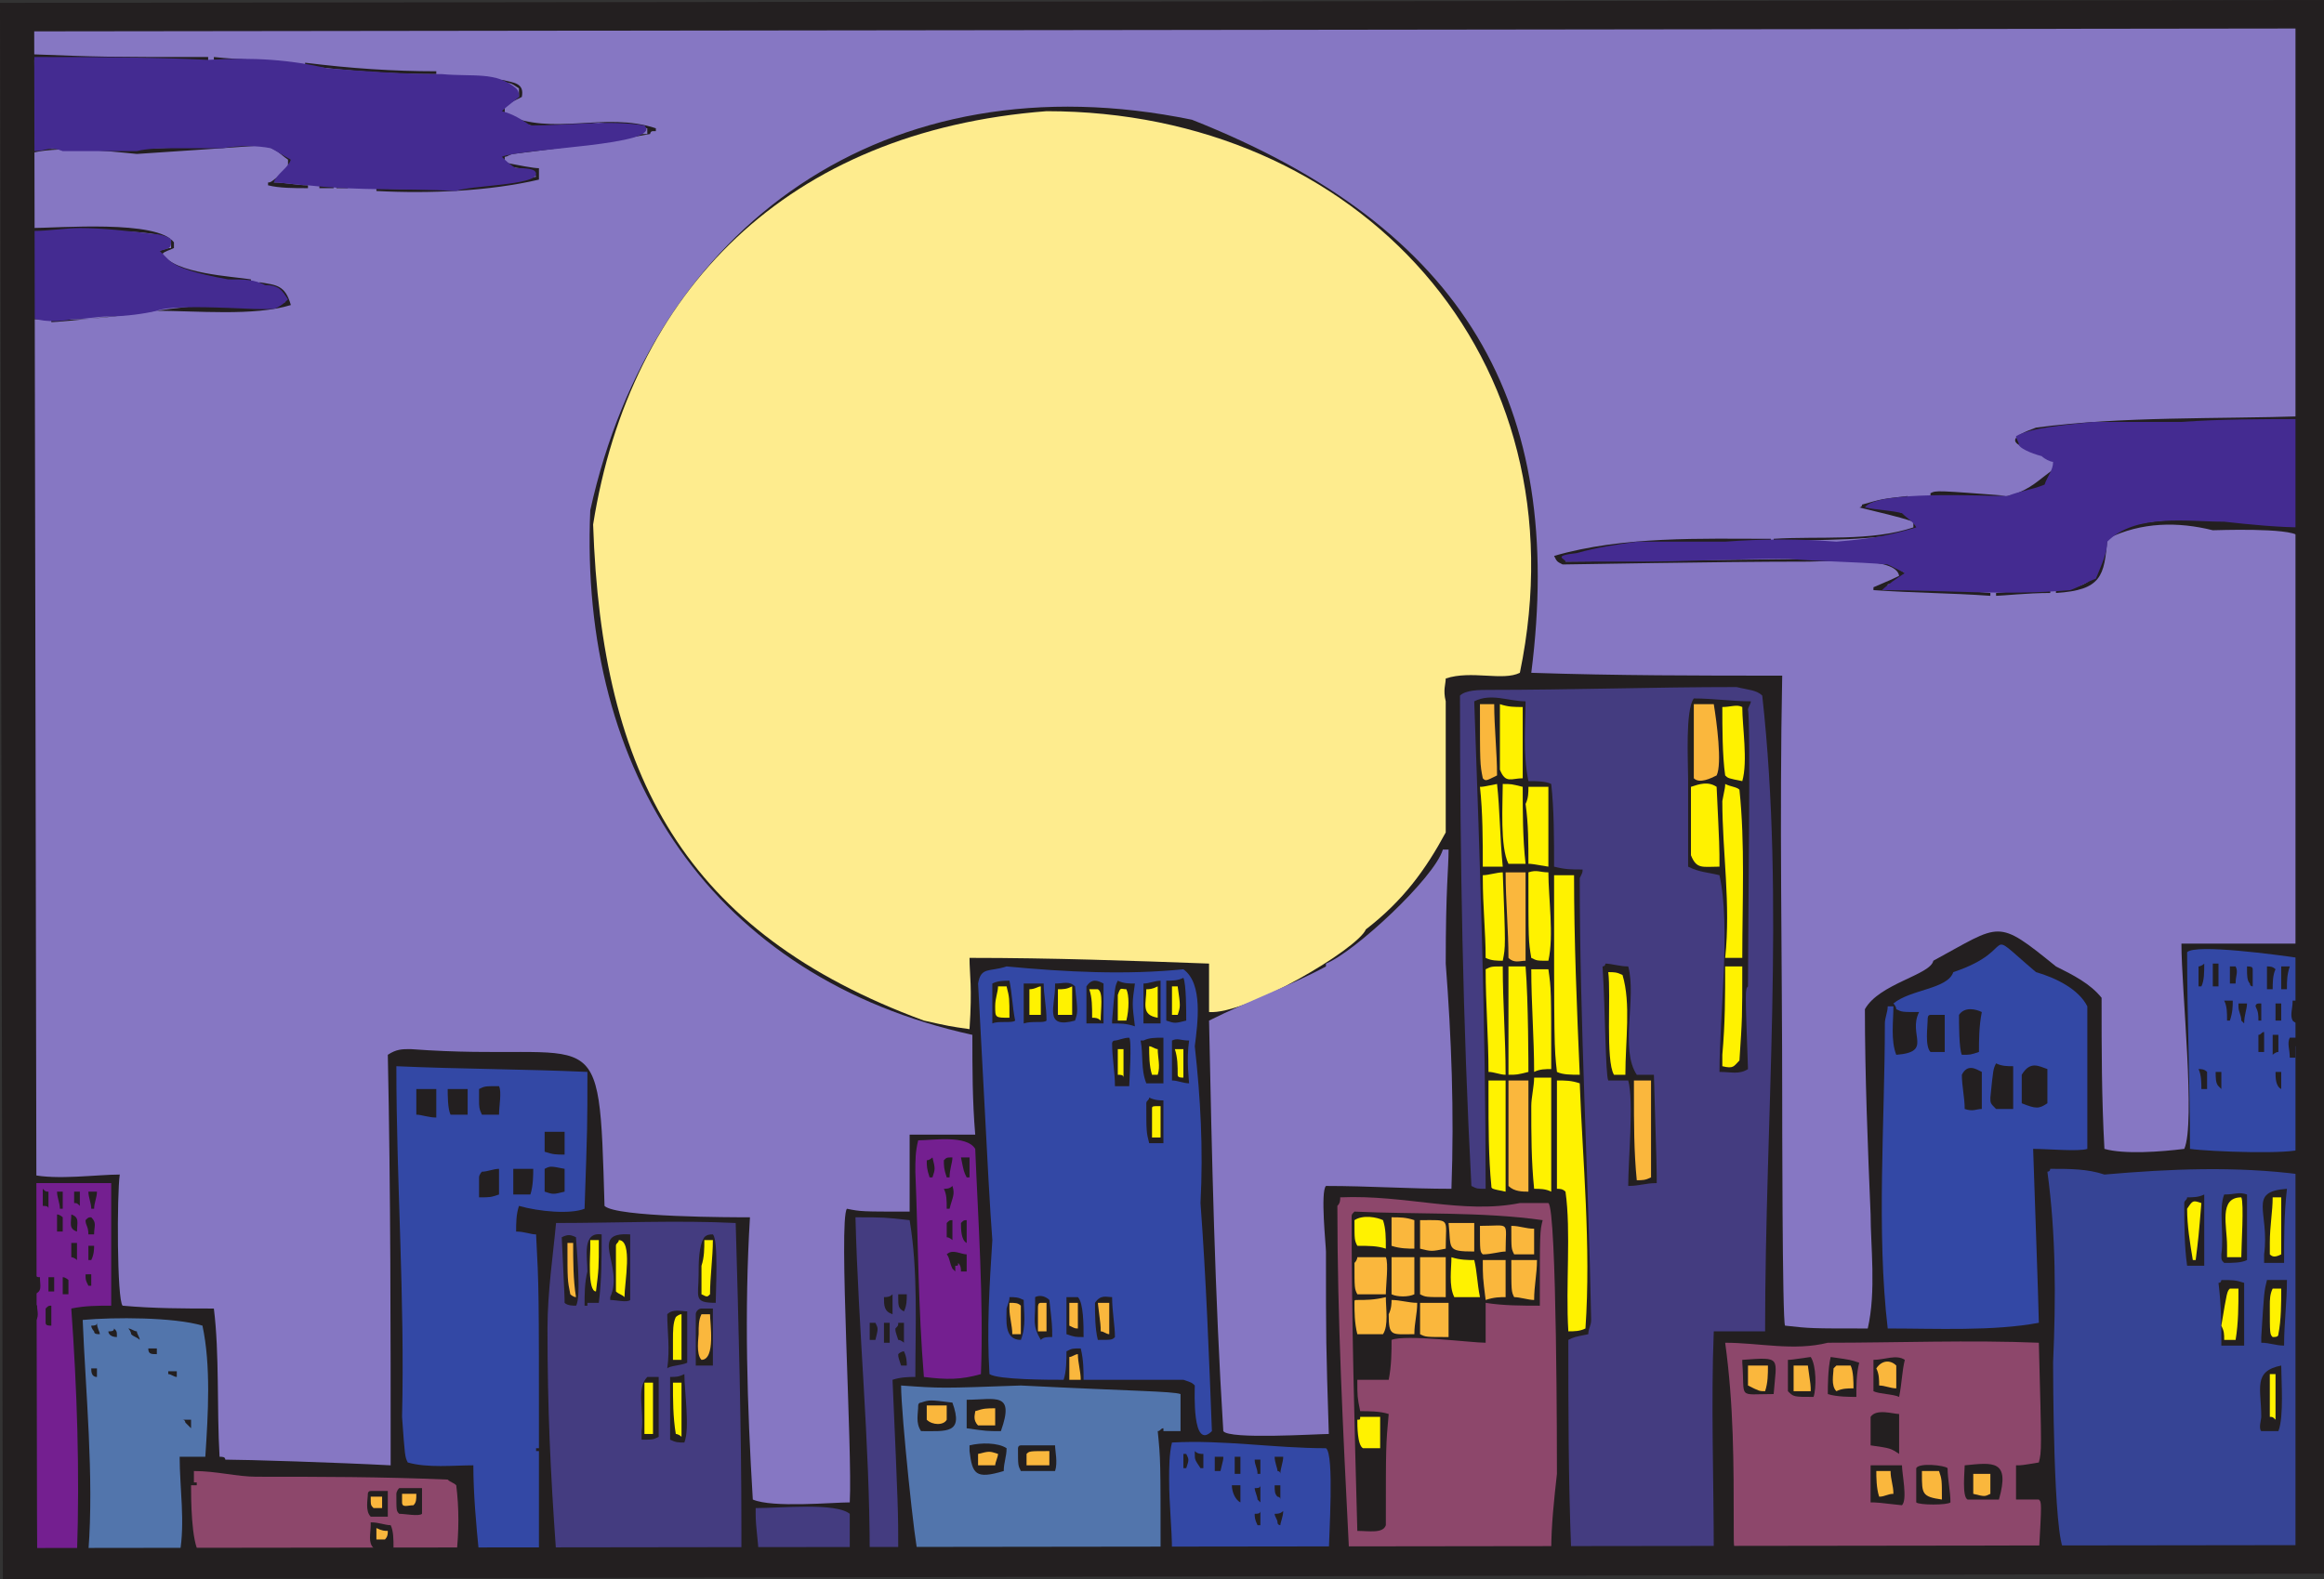 <svg xmlns="http://www.w3.org/2000/svg" width="611.25" height="415.5"><rect width="100%" height="100%" fill="#333333" stroke="none"/><path fill="#231f20" fill-rule="evenodd" d="M3 10.5c.75-3 .75-5.25.75-8.25 3 .75 5.25.75 7.5 0C208.5 3.75 405 2.25 601.5.75c.75 0 .75 1.5 3 0 .75.75.75 0 .75 3 2.25 135.75 5.25 270.75 5.25 406.5l-.75.75c-66.75.75-68.25 1.5-72 1.5-1.5-.75-492 0-504 .75 0 0-.75 0-1.5.75v-.75c-22.5 0-22.5 0-25.5-.75h-1.5c0-134.25-1.5-268.5-2.25-402"/><path fill="#8677c3" fill-rule="evenodd" d="M6.75 29.25v-13.5c15 0 19.5.75 48 .75V15C27 15 27 15 7.5 14.25v-9c155.25 0 158.25 1.5 597 0C604.5 18 606 106.5 606 109.5c-22.5.75-48 0-70.5 3-12.75 4.5 0 5.25 5.25 9v1.5c-5.25 3.75-6 5.25-12 7.5-19.5-1.5-19.5-1.5-21-.75v.75c6.75-.75 35.25 3.75 33.75-9.75-2.25-.75-9.75-2.25-10.5-5.25 3.75-1.5 3.75-1.5 10.5-3 41.25-.75 44.25-.75 64.5-1.5.75 24.75 1.5 24 1.5 27.75-9.75-.75-47.25-6-54.75 3.75 0 9-2.25 12-12 12.75v.75c12-.75 12.75-4.5 13.5-14.25 9-4.5 18.75-4.5 27.75-2.25.75 0 20.25-.75 22.5 1.5.75 6.75.75 6.75 1.5 107.25h-32.25c0 12 3.75 47.25.75 54-6 .75-15.75 1.5-21 0-.75-13.5-.75-26.25-.75-39.75-3-3.75-7.5-6-12-8.25C525 241.5 526.5 243 508.5 252.75c-.75 3.75-14.25 6-18 12.75 0 17.25.75 36 1.5 54 0 8.25 1.5 20.25-.75 30-15 0-15 0-21.75-.75-.75-.75-.75-58.5-.75-59.25 0-37.5-.75-74.25 0-111.75-21.75 0-43.5 0-66-.75 9-70.5-17.25-117-89.25-145.5C233.25 15 171.75 59.25 155.25 134.25c-3 69 32.25 123 100.5 138 0 9 0 17.25.75 26.25h-17.25v20.25c-12.75 0-12.75 0-16.5-.75-2.25 3 1.5 63.75.75 77.25-4.5 0-20.25 1.5-25.5-.75-1.5-24.75-2.25-49.5-.75-74.25-4.5 0-35.25 0-38.25-3-1.5-51.75-.75-37.5-51-41.25-2.25 0-3.75 0-6 1.5.75 36 .75 72 .75 108-14.25-.75-38.25-1.5-43.5-1.5 0-.75-.75-.75-1.5-.75-.75-12.75 0-27-1.5-39-7.5 0-15.75 0-24-.75-1.5-1.5-1.5-29.25-.75-34.5-6 0-16.5 1.5-23.25 0 0-75-.75-150-1.5-225h6v-.75c-1.5 0-4.5.75-6-.75.75-6.75.75-14.25.75-21 9 0 30.75-2.25 37.5 1.5v2.25c-1.5 0-2.25.75-3.75.75 3 7.5 18 7.5 24.75 8.25v-.75c-4.5-.75-20.25-1.5-23.25-6.75.75-.75 1.5-.75 3-1.5v-1.5c-4.5-6-30-3.75-38.25-3.75V40.5c6.75-2.25 21-.75 28.5 0 11.25-.75 22.5-1.5 33-2.25 3.75.75 4.5 2.25 6.75 3.75v2.25C71.25 48 71.25 48 70.5 48v.75c3 .75 6.75.75 10.5.75v-.75c-3 0-6-.75-9-.75 7.5-4.5 5.25-8.25-2.25-10.5C48.75 39 28.5 39.75 7.5 39c0-3-.75-6.75-.75-9.75"/><path fill="#741f90" fill-rule="evenodd" d="M8.25 311.25h21v32.25c-3.75 0-6.75 0-10.5.75 1.5 21 2.25 42.75 1.5 64.5-3.75-.75-6.75-.75-10.5-.75C9 376.5 9 376.5 9 348c1.5-1.5.75-3 .75-4.5l-.75-.75v-2.25c2.25-.75 1.5-2.25 1.5-4.5-.75 0-.75 0-1.5-.75 0-6 0-12-.75-18H9c.75-3 0-3-.75-6"/><path fill="#231f20" fill-rule="evenodd" d="M11.25 313.5v-.75c.75.75.75.75 1.5.75v4.5c0-.75-.75-.75-1.5-.75v-3.75m.75 30.75c.75-.75.75-.75 1.5-.75v5.25c-.75 0-1.5 0-1.5-.75v-3.75m.75-8.25h1.5v3.75h-1.5V336m.75-252c13.5.75 28.5-3 41.25-3.75 6 0 15 .75 20.25-.75V78c-2.25-1.5-4.5-2.25-6.75-3v-.75c4.5.75 6.75.75 8.25 6-9.75 3-24.75 1.5-36 1.5-3 .75-24.75 3-27 3V84M15 313.5h1.5v4.5h-.75c0-1.5-.75-3-.75-4.5m0 6c.75 0 1.5.75 1.5.75V324H15v-4.5m1.5 16.5c.75 0 1.5.75 1.5.75v3.75h-1.5V336m2.25-16.5c2.25.75 1.5 2.25 1.5 4.5-2.25-.75-1.5-2.25-1.5-4.5m0 7.5h1.5v4.5c-.75-.75-1.5-.75-1.5-.75V327m.75-13.5H21v3.75c-.75-.75-.75-.75-1.5-.75v-3"/><path fill="#5275ac" fill-rule="evenodd" d="M21.75 347.25c8.25-.75 24-.75 31.5 1.5 2.25 10.5 1.5 23.25.75 34.5h-6.75c0 8.25 1.5 17.25 0 25.5-12 0-15-.75-24-.75 1.5-19.5-.75-42-1.5-60.75"/><path fill="#231f20" fill-rule="evenodd" d="M22.5 321c.75-.75.75-.75 1.5-.75 1.5 1.5.75 2.25.75 4.5h-1.5c0-2.25-.75-2.25-.75-3.75m0 14.25H24v3h-.75c-.75-1.5-.75-1.5-.75-3m.75-7.5h1.5c0 .75 0 2.25-.75 3.75h-.75v-3.75m0-14.25h2.25c0 1.5-.75 3-.75 4.5H24c0-1.5-.75-3-.75-4.5M24 360h1.5v2.25c-1.5 0-1.5-1.5-1.5-2.25m0-11.25c.75 0 1.5 0 1.5-.75 0 1.5.75 2.25.75 3-.75 0-1.5 0-1.5-.75 0 0-.75-.75-.75-1.5m4.5 1.5c.75 0 1.5 0 1.5-.75.75.75.75.75.75 2.25-1.5 0-2.25-.75-2.25-1.5m5.25-.75c.75 0 1.5.75 2.25.75 0 .75.75 1.5.75 2.25-.75-.75-1.5-.75-2.25-1.5 0 0 0-.75-.75-1.5m5.25 5.25h2.25v1.5c-1.5 0-2.25 0-2.25-1.5m5.25 6h2.25v1.5c-.75 0-1.5-.75-2.25-.75v-.75M48 373.5h2.25v2.25l-1.5-1.5s0-.75-.75-.75"/><path fill="#8d476b" fill-rule="evenodd" d="M50.25 390.75h1.5V390H51v-3c6 0 11.25 1.5 16.5 1.5 16.5 0 33 0 50.25.75.75.75 1.5.75 2.25 1.5.75 6 .75 12 0 18.75-22.5-1.5-45-.75-67.5-.75-2.25-3-2.25-15-2.25-18"/><path fill="#231f20" fill-rule="evenodd" d="M56.25 15c6.75.75 14.25.75 21 1.5v.75c-6.75-.75-14.25-.75-21-1.5V15m24 1.5c12 1.5 23.25 2.25 34.5 2.25v.75c-11.25 0-22.5-.75-34.5-2.25v-.75M84 48.75h3.75v.75H84v-.75m4.5 0h3v.75h-3v-.75M96.75 393s0-.75.75-.75h4.5V399h-4.5c-1.5-1.5-.75-4.5-.75-6"/><path fill="#fab73d" fill-rule="evenodd" d="M97.5 393.75h3v3h-2.25c-.75-.75-.75-.75-.75-3"/><path fill="#231f20" fill-rule="evenodd" d="M97.5 401.25v-.75c2.25 0 3.75.75 5.25.75.75 1.5.75 3.75.75 6-3.75.75-3.75.75-5.25 0-1.5-1.5-.75-3.75-.75-6M99 49.5c13.5.75 29.25 0 42-3-.75-3-6-1.5-9.75-3.75v-1.5c7.5-3 19.5-3.75 27.75-4.5 6.75-1.5 6.75-1.5 11.25-1.5v-1.5c-4.5-.75-9-.75-12.75-1.5-9 1.5-19.5 3-27-3.75l.75-.75c1.5-.75 3-1.5 5.25-2.25v-2.25c-2.25-1.5-2.25-1.5-4.5-1.5V21c3 .75 6 .75 5.25 4.5l-4.5 2.25V30c12.75 6 26.25-.75 39.75 3.75v.75h-.75c-.75 0-.75.75-.75.75-12 2.25-24 3.75-36 5.25-.75 0-1.5.75-2.25.75v1.5c3.75.75 7.5 1.5 9 1.5v3c-12.75 3-28.5 3.75-42.75 3v-.75"/><path fill="#fab73d" fill-rule="evenodd" d="M99 402.75V402c1.5.75 2.25.75 3 .75 0 .75 0 1.5-.75 2.25H99v-2.25"/><path fill="#3348a5" fill-rule="evenodd" d="M104.25 280.5c16.5.75 33.75.75 50.25 1.5 0 14.25 0 14.25-.75 36-3.75 1.5-12 .75-17.25-.75-.75 2.25-.75 4.5-.75 6.75 2.25 0 3.75.75 5.25.75.75 14.25.75 14.25.75 56.25H141v.75h.75v27H126c-.75-7.5-1.5-15.75-1.5-23.25-5.25 0-12 .75-17.25-.75-.75-1.5-.75-1.5-1.5-12 .75-31.5-1.5-61.5-1.5-92.25"/><path fill="#231f20" fill-rule="evenodd" d="M104.25 393s0-.75.75-1.5h6v6.75c-.75.75-4.5 0-6 0-.75-.75-.75-.75-.75-5.25"/><path fill="#fab73d" fill-rule="evenodd" d="M105.75 395.25V393h3.75c0 1.5 0 2.25-.75 3-1.5 0-3 .75-3-.75"/><path fill="#231f20" fill-rule="evenodd" d="M109.5 286.5h5.25v7.5c-2.25 0-3.75-.75-5.25-.75v-6.75m8.25 0H123v6.75h-4.5c-.75-1.5-.75-5.25-.75-6.75m6-266.25h4.5V21h-4.5v-.75M126 289.5v-3c1.5-.75 1.5-.75 5.25-.75.75 1.5 0 5.25 0 7.5h-4.5c-.75-1.5-.75-2.25-.75-3.75m0 20.25c0-.75.75-1.5.75-1.5 1.5 0 3-.75 4.5-.75v6.75C129 315 129 315 126 315v-5.25m9-2.25h5.25c0 1.5 0 4.5-.75 6.75H135v-6.75m8.25-9.75h5.25v6c-2.25 0-3 0-5.25-.75v-5.25m0 11.25v-1.5c1.5-.75 1.5-.75 5.25 0v6c-3 .75-3 .75-5.25 0V309"/><path fill="#443c80" fill-rule="evenodd" d="M144 349.5c0-9.75 1.5-19.5 2.25-27.75 15.75 0 32.25-.75 47.25 0C194.25 348 195 375 195 402v7.5c-17.25 3-33 1.5-48.75-1.5-1.5-21-2.25-37.5-2.25-58.5"/><path fill="#231f20" fill-rule="evenodd" d="M147.75 325.5c1.5-.75 2.25-.75 3.75 0 0 1.5 1.5 15.75 0 18-.75 0-2.25 0-3-.75 0-1.5 0-1.5-.75-17.25"/><path fill="#fab73d" fill-rule="evenodd" d="M149.25 327.75V327h1.5c0 4.5 0 9.75.75 14.25-.75 0-1.5-.75-1.5-.75-.75-3.75-.75-3.75-.75-12.75"/><path fill="#231f20" fill-rule="evenodd" d="M154.5 334.5c0-3.75-1.5-10.5 3.75-9.75 0 6 0 12-.75 18h-3v.75h-.75c0-3 0-6 .75-9"/><path fill="#feec8e" fill-rule="evenodd" d="M156 138c9.75-61.5 51-103.5 119.25-108.75C357 29.25 417 93.75 399.75 177c-4.5 2.25-12.75-.75-19.5 1.5 0 1.5-.75 3 0 6V219c-5.25 9.75-11.25 18-21 25.5-2.25 5.25-31.5 22.5-41.25 21.75V253.5c-20.25-.75-41.25-1.5-63-1.5 0 4.5.75 7.5 0 18.75-5.25-.75-5.25-.75-12-2.25-63-23.25-84.75-64.5-87-130.5"/><path fill="#fff200" fill-rule="evenodd" d="M155.25 328.5v-2.25h2.25c0 7.5 0 7.5-.75 13.5-2.25 0-1.5-9.75-1.5-11.25"/><path fill="#231f20" fill-rule="evenodd" d="M160.5 341.25c3.75-8.25-6-17.25 5.25-16.5V342c-.75.75-3.75 0-5.25 0v-.75"/><path fill="#fff200" fill-rule="evenodd" d="M162 327.75c0-.75.75-.75.75-1.5 3.75 0 1.5 11.25 1.5 15-.75-.75-1.5-.75-2.25-1.5v-12"/><path fill="#231f20" fill-rule="evenodd" d="M168.75 376.5c.75-5.25-1.5-11.25 1.5-14.25h3V378c-1.5.75-1.5.75-4.5.75v-2.25"/><path fill="#fff200" fill-rule="evenodd" d="M169.5 375v-11.25h2.25v13.5h-2.25V375"/><path fill="#231f20" fill-rule="evenodd" d="M175.5 345.75c1.5-1.5 3.75-.75 5.25-.75v13.5c-1.5.75-4.5.75-5.25 1.5.75-5.25 0-9.75 0-14.25m.75 17.25v-.75c1.5 0 2.25 0 3.75-.75 0 4.5 1.5 14.25 0 18-1.5 0-2.25 0-3.75-.75V363"/><path fill="#fff200" fill-rule="evenodd" d="M177 352.5c0-2.25 0-4.5.75-6 0 0 .75-.75 1.5-.75v12H177v-5.25m0 11.25h2.25V378c-.75-.75-1.5-.75-1.5-.75-.75-4.5-.75-9-.75-13.5"/><path fill="#231f20" fill-rule="evenodd" d="M183 345.75c0-.75.75-1.5 1.5-1.5h3v15H183v-13.5m.75-10.5c0-3 0-7.5 1.5-9.75.75-.75 1.5-.75 2.25-.75 1.5 1.5.75 15 .75 18-6 0-4.5-1.5-4.5-7.5"/><path fill="#fab73d" fill-rule="evenodd" d="M183.75 351c0-2.25 0-3.75.75-5.25h2.25c0 2.25 1.5 12-2.25 12-1.5-1.5-.75-6-.75-6.75"/><path fill="#fff200" fill-rule="evenodd" d="M184.5 333c.75-2.25.75-4.5.75-6.75h2.25c0 4.5-.75 9.75-.75 14.25-.75.75-.75.75-2.25 0V333"/><path fill="#443c80" fill-rule="evenodd" d="M198.75 398.25v-1.5c6.75 0 21-1.5 24.75 1.5v10.5c-.75 1.5-20.25 0-24 0 0-3-.75-6.75-.75-10.5m26.25-78c7.5 0 7.5 0 14.25.75 2.25 13.5 1.5 27.75 1.5 41.25-1.5 0-3.75 0-6 .75 1.5 34.5 1.5 34.5 1.5 45-1.5 1.5-4.5.75-7.5.75 0-29.25-3-59.25-3.75-88.5"/><path fill="#231f20" fill-rule="evenodd" d="M228.75 348h1.5c.75 1.5.75 1.5 0 4.5h-1.5V348m3.75 0h1.5v5.25h-1.5V348m0-6.75c.75 0 1.5 0 2.25-.75v5.25c-2.25-.75-2.25-2.25-2.25-4.5m3 8.25c.75-.75.75-.75.75-1.5h1.5v5.25s-.75-.75-1.5-.75c-.75-2.25-.75-2.25-.75-3m.75-8.25v-.75h2.25c0 1.5 0 3-.75 4.5-1.5-.75-1.5-1.5-1.5-3.75m0 15c.75-.75 1.5-.75 1.5-.75.75 1.5.75 3 .75 3.75H237c-.75-2.25-.75-2.25-.75-3"/><path fill="#5275ac" fill-rule="evenodd" d="M237 364.5c10.5.75 10.5.75 31.5 0 30 1.5 39.75 1.5 42 2.25v9.75H306v-.75c-.75 0-.75.75-1.5.75.75 7.5.75 7.5.75 32.25H241.5c-.75-.75-4.5-36.75-4.5-44.25"/><path fill="#741f90" fill-rule="evenodd" d="M240.75 308.25c0-3 0-5.25.75-8.25 3.75 0 12.75-1.5 15 2.25.75 18.75 2.25 39.75 1.5 59.25-5.25 1.5-9 1.5-15 .75-1.5-18-1.5-36-2.25-54"/><path fill="#231f20" fill-rule="evenodd" d="M241.5 369.75s0-.75.75-.75c2.25-.75 2.25-.75 8.25 0 3 8.25-1.5 7.5-8.25 7.5-1.5-2.25-.75-4.5-.75-6.75m2.25-64.5c.75 0 1.5-.75 1.5-.75.75 3 .75 3 0 5.25h-.75c-.75-2.25-.75-3-.75-4.5"/><path fill="#fab73d" fill-rule="evenodd" d="M243.75 370.5v-.75H249v3.75c-.75 1.5-3.75 1.5-5.25 0v-3"/><path fill="#231f20" fill-rule="evenodd" d="M248.25 305.25c.75-.75.75-.75 2.25-.75 0 1.5-.75 3-.75 5.25H249c-.75-2.25-.75-3-.75-4.5m0 7.5c.75 0 1.5 0 2.25-.75.75 2.25 0 3-.75 6H249c0-2.25 0-3.75-.75-5.25m.75 9c.75-.75.75-.75 1.5-.75v5.25s-.75-.75-1.5-.75v-3.75m0 8.25c1.5-1.5 3.75 0 5.25 0v4.5h-1.5c0-.75 0-1.5-.75-2.25 0 .75 0 .75-.75.75v1.5l-.75-.75c-.75-1.5-.75-3-1.5-3.75m3.75-8.25c.75-.75.75-.75 1.5-.75v6c-1.5-.75-1.5-3.75-1.5-5.25m0-17.25H255v5.25h-.75c-.75-1.5-.75-1.5-1.5-5.25m1.5 64.5v-.75c7.5 0 12.75-2.25 9 8.25-3.75 0-3.75 0-9-.75V369m.75 12.75v-1.5c3-.75 7.5-.75 9.75.75 0 2.25-.75 3.75-.75 6-7.5 2.25-8.25.75-9-5.25"/><path fill="#fab73d" fill-rule="evenodd" d="M256.5 371.25c2.25-.75 3-.75 5.25-.75v4.5h-4.5c-1.5-1.5-.75-3-.75-3.75"/><path fill="#3348a5" fill-rule="evenodd" d="M257.25 258.75c.75-4.5 3-3 7.5-4.5 15.75 1.5 31.5 2.25 46.5.75 5.25 3.75 3.75 14.25 3 20.25 1.5 13.5 2.25 27 1.5 41.25 1.5 20.25 2.25 40.5 3 60-5.25 5.25-4.5-10.5-4.5-12-.75-.75-.75-.75-3-1.5H285c0-2.25 0-5.25-.75-8.25-2.25 0-2.25 0-3.75.75 0 2.25 0 5.25-.75 7.5-3.75 0-17.25 0-19.5-1.5-.75-12 0-23.25.75-35.25-.75-10.5-.75-10.5-3.75-67.5"/><path fill="#fab73d" fill-rule="evenodd" d="M257.25 382.5c3-.75 3-.75 5.25 0 0 .75-.75 2.25-.75 3h-4.5v-3"/><path fill="#231f20" fill-rule="evenodd" d="M261 264v-5.25c1.5-.75 3-.75 4.5-.75.75 3.75.75 6.75 1.5 10.5-.75.75-4.5 0-6 .75V264"/><path fill="#fff200" fill-rule="evenodd" d="M261.75 264.75c0-2.25.75-3.75.75-5.25h2.25c.75 3 .75 3 .75 8.25-3.75 0-3.75 0-3.75-3"/><path fill="#231f20" fill-rule="evenodd" d="M264.75 344.25c.75-2.25.75-2.25.75-3 1.5 0 2.25 0 3.75.75 0 3 .75 6.75-.75 10.5-4.5 0-3.75-5.25-3.75-8.25"/><path fill="#fab73d" fill-rule="evenodd" d="M265.5 344.25v-1.5c1.5 0 2.25 0 3 .75v7.5h-2.25c0-2.25-.75-4.5-.75-6.75"/><path fill="#231f20" fill-rule="evenodd" d="M267.75 381s0-.75.75-.75h9c0 1.5.75 4.5 0 6.75h-9c-.75-1.5-.75-1.5-.75-6m1.5-121.5v-.75h5.25c0 3 .75 6 .75 9.75-.75.75-3.75 0-6 .75v-9.75"/><path fill="#fab73d" fill-rule="evenodd" d="M270 382.5c.75-.75.75-.75 6-.75v3.75h-6v-3"/><path fill="#fff200" fill-rule="evenodd" d="M270.75 261v-.75c1.5 0 2.25-.75 3-.75v7.5h-3v-6"/><path fill="#231f20" fill-rule="evenodd" d="M272.25 343.5v-2.25c1.5-.75 3 0 3.75.75.75 6.75.75 6.75.75 9.75-1.5 0-2.25 0-3 .75-2.25-3.75-1.5-5.25-1.5-9"/><path fill="#fab73d" fill-rule="evenodd" d="M273 344.25c0-.75 0-1.5.75-1.5h1.5v7.5H273v-6"/><path fill="#231f20" fill-rule="evenodd" d="M277.5 259.5v-.75c2.25 0 3.75-.75 5.25.75.75 6.75.75 6.75 0 9-8.25 2.25-5.25-3.75-5.25-9"/><path fill="#fff200" fill-rule="evenodd" d="M278.25 260.25c1.5 0 2.25 0 3.75-.75v7.5h-3.75v-6.75"/><path fill="#231f20" fill-rule="evenodd" d="M280.5 342v-.75h3c1.5 1.5 1.5 7.5 1.5 10.5-2.25 0-2.25 0-4.5-.75v-9"/><path fill="#fab73d" fill-rule="evenodd" d="M281.25 342.75h2.25v6.75c-.75 0-.75 0-2.25-.75v-6m0 14.25c.75 0 1.5-.75 2.25-.75 0 2.25.75 4.5.75 6.75h-3v-6"/><path fill="#231f20" fill-rule="evenodd" d="M285.75 259.5c1.5-2.25 3-1.5 4.5-.75v10.5h-4.5v-9.75"/><path fill="#fff200" fill-rule="evenodd" d="M286.5 260.25h2.25c1.5.75.75 5.25.75 8.25-.75-.75-1.5-.75-2.25-.75 0-3 0-5.25-.75-7.5"/><path fill="#231f20" fill-rule="evenodd" d="M288 342.75c1.5-2.25 3-1.5 4.5-1.5 0 3.75.75 7.5.75 10.5-.75.75-.75.75-4.5.75-.75-3-.75-6.75-.75-9.75"/><path fill="#fab73d" fill-rule="evenodd" d="M288.75 342.75h3V351c-.75 0-1.5-.75-2.25-.75 0-1.5 0-1.5-.75-7.5"/><path fill="#231f20" fill-rule="evenodd" d="M292.5 274.5s0-.75.75-.75 2.25-.75 3.75-.75c.75.75 0 12 0 12.75h-3.75c0-3.75-.75-7.5-.75-11.25m0-6c.75-9 .75-9 1.5-10.5 1.5.75 3 .75 4.5.75-.75 5.25-.75 5.25 0 11.25-2.25-.75-3.75-.75-6-.75v-.75"/><path fill="#fff200" fill-rule="evenodd" d="M294 261.75c.75-2.25.75-1.5 2.25-1.5.75 1.5.75 5.25 0 8.25H294v-6.75m0 14.25h1.5v7.5c0-.75-.75-.75-1.5-.75V276"/><path fill="#231f20" fill-rule="evenodd" d="M300.75 259.5v-.75c1.5 0 3-.75 4.5-.75v11.25h-4.5v-9.75m-.75 14.25h.75c1.5-.75 3-.75 5.25-.75v12h-4.5c-1.5-3.75-.75-7.5-1.5-11.25"/><path fill="#fff200" fill-rule="evenodd" d="M301.5 260.25c.75 0 1.5 0 3-.75v8.25c-4.5-.75-3-3.75-3-7.5"/><path fill="#231f20" fill-rule="evenodd" d="M301.5 290.25c0-.75.75-.75.75-1.5 1.5.75 3 .75 3.75.75v11.25h-3.75c-.75-3-.75-3-.75-10.5"/><path fill="#fff200" fill-rule="evenodd" d="M302.25 275.25c.75 0 1.5.75 2.25.75 0 2.25.75 4.5 0 6.75H303c-.75-2.25-.75-5.25-.75-7.5m.75 16.5c0-.75 0-.75 2.25-.75v8.25H303v-7.5"/><path fill="#231f20" fill-rule="evenodd" d="M306.75 258c1.5 0 3 0 4.5-.75.75 1.5.75 9 .75 11.25-3 .75-3 .75-5.25 0V258"/><path fill="#3348a5" fill-rule="evenodd" d="M307.5 389.25c0-3 0-6.75.75-9.75 13.5-.75 27 1.5 40.5 1.5 2.25 1.5.75 23.25.75 27.75-12 0-29.25 2.25-41.25-.75 0-6-.75-12-.75-18.75"/><path fill="#fff200" fill-rule="evenodd" d="M308.25 259.5h1.5c.75 5.25.75 5.25 0 7.5h-1.5v-7.5"/><path fill="#231f20" fill-rule="evenodd" d="M308.25 273.75c1.5-.75 2.25 0 4.5 0-.75 5.25 0 10.5 0 11.25-1.5 0-3-.75-4.5-.75v-10.5"/><path fill="#fff200" fill-rule="evenodd" d="M309 276h2.25v7.5c-.75 0-1.5 0-1.5-.75 0-2.25 0-4.5-.75-6.75"/><path fill="#231f20" fill-rule="evenodd" d="M311.25 382.5h.75c.75 1.5.75 1.5 0 3.75h-.75v-3.75m3 0v-.75c.75.75 1.5.75 2.25.75v3.75h-.75c-1.5-2.25-1.5-2.25-1.5-3.75"/><path fill="#8677c3" fill-rule="evenodd" d="M318 268.5c10.5-5.25 21-9 30.75-14.25v-.75c7.5-3 28.5-22.5 30.75-30h1.5c0 5.25-.75 9.75-.75 30 1.5 19.5 2.25 39 1.5 59.25-11.25 0-21.75-.75-33-.75-1.5 1.5 0 15.75 0 17.25 0 24 0 24 .75 48-3 0-26.25 1.5-27.75-.75-2.25-36-3-72-3.75-108"/><path fill="#231f20" fill-rule="evenodd" d="M319.5 383.25h2.25c0 .75 0 .75-.75 3.75h-1.5v-3.75m5.25 0h1.5v4.5h-1.5v-4.5m-.75 7.5h2.25v4.5c-1.5-.75-2.25-3-2.25-4.5m6-6.75h1.5v3.75h-.75c0-1.5-.75-2.25-.75-3.75m0 7.5c.75 0 1.5 0 1.5-.75v4.5l-.75-.75c0-.75-.75-2.25-.75-3m0 6.75c.75 0 1.5 0 1.5-.75v3.75h-.75c-.75-1.5-.75-2.25-.75-3m5.25-15h2.25c0 1.5-.75 3-.75 4.5 0-.75-.75-.75-.75-.75 0-.75-.75-2.25-.75-3.75m0 7.5h1.5v3.75c0-.75-.75-.75-.75-.75-.75-.75-.75-1.5-.75-3m0 7.5c.75 0 1.5 0 2.25-.75 0 1.5-.75 3-.75 3.75 0 0-.75 0-.75-.75s-.75-1.5-.75-2.25"/><path fill="#8d476b" fill-rule="evenodd" d="M351.75 317.25c.75-.75.75-1.5.75-2.25 17.25-.75 32.25 4.5 47.25 1.5h7.5c2.25 1.5 2.25 67.5 2.25 71.25-.75 6.75-1.5 13.5-1.5 20.25-42.75.75-48 .75-52.5.75-.75-.75-.75-1.5-.75-2.25-1.5-30-3-59.25-3-89.25"/><path fill="#231f20" fill-rule="evenodd" d="M355.5 320.25c0-.75 0-.75.75-1.5 15.75.75 33.75 0 49.5 2.25-.75 3-.75 3-.75 22.5-4.5 0-9.75 0-14.25-.75v10.5c-3.75 0-21-2.25-24.75-.75 0 3 0 6.75-.75 10.5H357c0 4.5 0 4.5.75 8.25 2.25 0 5.25 0 7.5.75-.75 8.25-.75 8.25-.75 29.25-.75 2.25-4.5 1.5-7.5 1.5-.75-27.75-1.5-55.5-1.5-82.5"/><path fill="#fff200" fill-rule="evenodd" d="M356.25 321c2.25-1.5 6-.75 7.5 0 .75 2.25.75 4.5.75 7.5-2.25-.75-4.5-.75-7.5-.75-.75-1.5-.75-1.5-.75-6.75"/><path fill="#fab73d" fill-rule="evenodd" d="M356.25 332.25c.75-.75.75-1.5.75-1.5h7.5c.75 1.5 0 7.5 0 9.75H357c-.75-1.5-.75-1.5-.75-8.25m0 10.5c0-.75 0-.75.75-.75 2.25 0 4.5 0 7.5-.75 0 3 .75 7.5-.75 9.75H357c-.75-3-.75-6-.75-8.25"/><path fill="#fff200" fill-rule="evenodd" d="M357 373.5c.75 0 .75 0 .75-.75H363V381h-4.5c-1.5-.75-1.5-6-1.5-7.5"/><path fill="#fab73d" fill-rule="evenodd" d="M366 321v-.75c2.25 0 3.75 0 6 .75v7.5c-1.5 0-3.75 0-6-.75V321m-.75 24.75c.75-1.5.75-3 .75-3.75 2.25 0 4.5.75 6.75.75 0 3-.75 5.25-.75 8.25-6 0-6.75.75-6.75-5.25M366 333v-2.25h6v9.75c-1.5.75-4.5.75-6 0V333m7.5 1.5v-3.75h6.75v10.5c-5.25 0-5.25 0-6.75-.75v-6m0 13.5v-5.25h7.5v9c-6 0-6 0-7.5-.75v-3m0-26.25V321c8.25 0 6.75-.75 6.75 7.5-3.75.75-3.75.75-6.75 0v-6.75m7.5 0h6.75v7.5c-7.5 0-6-.75-6.75-7.5"/><path fill="#fff200" fill-rule="evenodd" d="M381.75 330.75c2.25.75 4.5.75 6 .75.75 3 .75 6 1.5 9.75h-6.75c-1.5-3-.75-7.5-.75-10.5"/><path fill="#443c80" fill-rule="evenodd" d="M384 183c1.5-1.5 5.25-1.5 7.5-1.5 21.75 0 43.5-.75 65.25-.75 3 .75 5.25.75 6.75 2.25 6 54 .75 111 .75 167.25h-13.5c-.75 18.75 0 39 0 58.5-29.25 0-29.25 0-37.5-.75-.75-18.75-.75-37.5-.75-55.5 1.5-.75 1.5-.75 5.25-1.5 0-1.5.75-2.25.75-3.75-.75-39-3-78-3-116.25.75-1.5.75-1.5.75-2.25-3 0-4.5 0-7.5-.75 0-7.5 0-15-.75-21.75-1.5-.75-3.75-.75-6-.75-1.5-7.5-.75-14.25-.75-21-4.5 0-9-2.25-13.5 0 1.5 42 3 85.5 3 128.25-2.25 0-2.25 0-3.75-.75-2.25-42.75-3-86.25-3-129"/><path fill="#fab73d" fill-rule="evenodd" d="M389.25 185.25H393c0 6 .75 12.75.75 18.75-3 1.5-3 1.5-3.75.75-.75-3.75-.75-3.75-.75-19.5"/><path fill="#fff200" fill-rule="evenodd" d="M389.25 207c.75 0 .75 0 4.5-.75.75 6.75.75 14.25 1.5 21.75H390c0-6.75 0-14.25-.75-21"/><path fill="#fab73d" fill-rule="evenodd" d="M389.25 322.5c8.25 0 6.75-1.5 6.75 6.75-1.5 0-3.75.75-6 .75-.75-.75-.75-.75-.75-7.5"/><path fill="#fff200" fill-rule="evenodd" d="M390 231v-.75c1.5 0 3.75-.75 5.25-.75.75 19.5.75 19.5 0 23.25-1.5 0-3 0-4.5-.75 0-6.75-.75-13.5-.75-21"/><path fill="#fab73d" fill-rule="evenodd" d="M390 331.5h6v9.75c-1.5 0-3 0-5.25.75-.75-6-.75-6-.75-10.5"/><path fill="#fff200" fill-rule="evenodd" d="M390.75 255c1.5-.75 1.5-.75 4.5-.75 0 9.75.75 18.75.75 28.5-1.5 0-3-.75-4.5-.75 0-9-.75-18-.75-27m.75 33v-3.75h4.5v29.25c-3.75-.75-3.75-.75-3.75-1.5-.75-7.5-.75-15.75-.75-24m3-102v-.75c2.25.75 3.75.75 6 .75v18.75c-3 0-4.5 1.5-6-2.25V186m.75 20.25c2.25 0 2.25 0 5.25.75 0 6.75 0 13.5.75 20.25h-4.5c-2.25-4.5-1.5-15.75-1.5-21"/><path fill="#fab73d" fill-rule="evenodd" d="M396 229.5h5.25v23.25c-1.5 0-3 .75-4.5-.75 0-7.5-.75-15-.75-22.5"/><path fill="#fff200" fill-rule="evenodd" d="M396.75 254.25h4.5c.75 9 .75 27 .75 27.75-3 .75-3 .75-5.25.75v-28.5"/><path fill="#fab73d" fill-rule="evenodd" d="M396.75 284.25H402v29.25c-1.5 0-3.75 0-5.25-1.5v-27.75m.75 39v-.75c2.25 0 3.75.75 6 .75V330h-5.25c-.75-1.5-.75-1.5-.75-6.75m0 8.25h6.75c0 3.75-.75 6.75-.75 10.5-1.5 0-3.75-.75-5.25-.75-.75-1.5-.75-1.5-.75-9.75"/><path fill="#fff200" fill-rule="evenodd" d="M401.25 211.5c.75-1.5.75-3 .75-4.5h5.25v21c-4.5-.75-4.5-.75-5.25-.75 0-5.25 0-10.5-.75-15.75m.75 18c2.25-.75 3 0 5.25 0 0 6.75 1.5 16.5 0 23.25-3 0-3 0-4.5-.75-.75-4.5-.75-4.5-.75-22.5m.75 25.5h4.5c.75 5.25.75 5.25.75 26.25-1.5 0-3 0-4.5.75 0-9-.75-18-.75-27m0 36c0-2.25.75-5.25.75-7.5h4.5v30c-1.5-.75-3-.75-4.5-.75-.75-7.5-.75-14.25-.75-21.75m6-60.75H414c0 17.25.75 35.25 1.5 52.5-2.25 0-4.5 0-6-.75-.75-6.75-.75-6.75-.75-51.75"/><path fill="#231f20" fill-rule="evenodd" d="M408.75 146.25c18-5.25 39-4.5 57-4.5v.75c-18.75 0-36 2.25-54 3.75v1.5c2.25 0 2.25 0 68.25-.75 8.25 0 15-.75 21 3.75 0 2.25-1.5 2.25-4.5 3v.75c9 0 18 .75 27 1.5v.75c-10.5-.75-20.25-.75-30.75-1.5v-.75c5.25-2.25 5.25-2.25 6.75-3-.75-5.25-18.75-3.75-24-3.75-24.75 0-61.5.75-64.5.75-1.5-.75-1.5-.75-2.25-2.25"/><path fill="#fff200" fill-rule="evenodd" d="M409.5 285.75v-1.5c2.25 0 3.75 0 6 .75.75 20.25 3 42.75 1.5 64.5-1.5.75-3 .75-4.5.75-.75-12 .75-26.25-.75-36.75-.75-.75-1.5-.75-2.25-.75v-27"/><path fill="#231f20" fill-rule="evenodd" d="M421.5 254.25c.75 0 .75-.75.75-.75 1.5 0 3.75.75 6 .75 2.25 8.25-2.25 21.75 2.25 28.5h4.5c.75 24.75.75 24.75.75 28.5-3 0-4.5.75-7.5.75 0-6.75 1.5-22.5 0-27.75H423c-.75-1.5-.75-18-1.5-30"/><path fill="#fff200" fill-rule="evenodd" d="M423 255.75c1.5 0 2.25 0 3.75.75 2.25 7.5.75 17.25.75 26.25h-3c-2.25-3.75-.75-21-1.5-27"/><path fill="#fab73d" fill-rule="evenodd" d="M429.75 287.25v-3h4.5v25.5c-1.5.75-2.25.75-3.75.75-.75-7.5-.75-15-.75-23.25"/><path fill="#231f20" fill-rule="evenodd" d="M444 204.75c0-4.5-.75-18 1.5-21 5.25 0 9.75.75 15 .75 0 .75-.75 1.5-.75 2.25.75 3 0 57 0 72.75-.75.75-.75.75 0 21.75-2.25 1.5-4.5.75-7.5.75 0-15 3-38.25 0-51.75-3-.75-5.25-.75-8.25-2.25v-23.25"/><path fill="#fff200" fill-rule="evenodd" d="M444.75 208.5V207c2.25-.75 4.5-1.5 6.75 0 .75 15.75.75 15.75.75 21-4.5 0-6 .75-7.5-3v-16.5"/><path fill="#fab73d" fill-rule="evenodd" d="M445.5 186v-.75h5.25c.75 4.5 2.25 15.75.75 18.75-1.5.75-4.5 2.25-6 .75V186"/><path fill="#fff200" fill-rule="evenodd" d="M453 186c2.25 0 3.75-.75 5.25 0 0 5.25 1.5 14.25 0 19.5-3.75-.75-3.75-.75-4.5-1.5-.75-5.25-.75-12.75-.75-18m0 24.75c.75-3.75.75-3.75.75-4.5 1.5.75 3 .75 3.75 1.5 1.5 14.25.75 29.25.75 44.25h-4.5c1.5-14.25-.75-27.75-.75-41.25m0 66.75c.75-8.25.75-15.75.75-23.25h4.5c0 13.5 0 13.5-.75 24.75-1.5 1.5-1.5 2.25-4.5 1.5v-3"/><path fill="#8d476b" fill-rule="evenodd" d="M453.75 353.25c9 0 18 2.25 27 0 18 0 37.5-.75 55.5 0 .75 28.5.75 28.5 0 31.5-4.5.75-4.5.75-6 .75v9h6c.75.75.75.75 0 14.25H460.5c-1.5 0-2.25-.75-3.75-.75-.75-.75-.75-.75-.75-6 0-17.25 0-32.25-2.25-48.75"/><path fill="#231f20" fill-rule="evenodd" d="M458.25 358.5v-.75c10.5-.75 9-.75 8.25 9-9.75 0-7.5 1.5-8.25-8.25"/><path fill="#fab73d" fill-rule="evenodd" d="M459.75 359.25H465c0 2.25 0 4.5-.75 6.75-1.5 0-1.5 0-4.5-1.5v-5.25"/><path fill="#231f20" fill-rule="evenodd" d="M466.5 141.75c12-.75 25.5.75 36.75-3v-1.5c-4.5-1.5-8.25-2.25-14.25-3.75 0 0 .75 0 .75-.75 5.25-1.5 5.25-1.5 12-2.25v.75c-3 0-6.75.75-9.75 1.5.75 0 .75.75.75.75 5.25.75 7.5.75 12 3.75 0 .75-.75 1.5-.75 2.25-11.25 3-24.75 2.25-37.5 3v-.75M470.25 363v-5.25c.75 0 .75 0 6-.75 1.5 2.25 1.5 8.25.75 10.5-5.25 0-5.25 0-6.75-1.5v-3"/><path fill="#fab73d" fill-rule="evenodd" d="M471.75 359.25h3.75c.75 5.25.75 5.25.75 6.75h-4.5v-6.75"/><path fill="#231f20" fill-rule="evenodd" d="M480.75 366c0-.75 0-6 .75-9 5.25.75 5.25.75 7.5 1.5-.75 3-.75 6-.75 9-1.5 0-5.25 0-7.5-.75V366"/><path fill="#fab73d" fill-rule="evenodd" d="m482.25 360 .75-.75h3.75c.75 1.5.75 4.5.75 6-1.5 0-3 0-4.5.75-1.5-1.5-.75-4.5-.75-6"/><path fill="#231f20" fill-rule="evenodd" d="M492 372.75c1.5-2.25 6-.75 7.5-.75v10.5c-2.25-1.5-2.25-1.5-7.5-2.25v-7.5m0 12.75h8.25c0 2.25 1.5 9 0 10.5-6.75-.75-6.75-.75-8.25-.75v-9.75m.75-27.75c3 0 6-1.5 8.25 0-.75 3-.75 6-1.5 9.75-1.5-.75-5.25-.75-6.75-1.5v-8.25"/><path fill="#fab73d" fill-rule="evenodd" d="M493.5 360c1.5-2.25 3.75-2.25 5.25-.75v6c-1.5 0-3-.75-4.5-.75 0-1.5 0-3-.75-4.5m0 27h3.75c0 2.25.75 3.75.75 6-1.5 0-2.25.75-3.75.75-.75-2.25-.75-5.25-.75-6.75"/><path fill="#3348a5" fill-rule="evenodd" d="M495.75 269.25c0-1.5.75-3 .75-4.5h1.5c0 3.75-.75 9 .75 12.75 9.75-.75 3-5.25 6-11.25-4.5 0-4.5 0-6-.75 0-.75-.75-1.5-.75-1.5 4.5-3.75 14.25-3.75 15.75-8.25 18-6 6.75-12.75 21.75 0 5.25 1.5 11.25 4.5 13.5 9v37.5c-2.25.75-10.5 0-14.25 0 0 .75 1.5 42.75 1.5 45.75-12 2.25-27 1.5-39.75 1.5-3-25.5-.75-54.75-.75-80.25"/><path fill="#231f20" fill-rule="evenodd" d="M504 386.25c.75-1.5 7.5-.75 8.25 0 0 3 .75 6 .75 9-.75.75-8.25.75-9 0v-9"/><path fill="#fab73d" fill-rule="evenodd" d="M505.5 387.75V387h4.5c.75 2.25.75 2.25.75 7.5-5.25-.75-5.25-1.5-5.25-6.75"/><path fill="#231f20" fill-rule="evenodd" d="M507 268.5c0-.75 0-1.5.75-1.5h3.75v9.75h-3.75c-1.5-1.5-.75-6.75-.75-8.25m8.25-1.5c1.5-2.25 4.5-1.5 6-.75-.75 3.75-.75 7.5-.75 10.5-2.25.75-2.25.75-4.5.75-.75-1.5-.75-8.25-.75-10.5m.75 15.75c1.5-3 3.75-1.5 5.25-.75v9.75c-1.5 0-2.25.75-4.5 0 0-3-.75-6-.75-9m.75 102.75c7.5-.75 12-1.5 9 9h-8.25c-1.5-.75-.75-7.5-.75-9"/><path fill="#fab73d" fill-rule="evenodd" d="M519 387.75h4.5V393c-1.5.75-1.5.75-4.5 0v-5.25"/><path fill="#231f20" fill-rule="evenodd" d="M523.5 288.75c.75-7.5.75-7.5 1.5-9 1.5.75 3 .75 4.5.75v11.25H525c-1.5-1.5-1.5-1.5-1.5-3M525 156c7.5-.75 7.5-.75 14.25-.75v.75c-6 0-12.75.75-14.25.75V156m6.75 126.75c2.25-3.75 4.5-2.25 6.75-1.5v9c-2.25 1.5-3 1.5-6.75 0v-7.5"/><path fill="#364495" fill-rule="evenodd" d="M538.5 308.25c.75 0 .75-.75.75-.75 5.25 0 9.75 0 14.25 1.5 17.25-1.5 34.5-2.25 51.75 0 .75 64.5 1.5 92.25.75 96.75 0 .75 0 1.5-.75 2.25-20.25 1.5-41.25 1.5-62.25 0-3-3-3-48-3-49.5.75-17.25.75-33.75-1.5-50.25"/><path fill="#231f20" fill-rule="evenodd" d="M574.5 316.5c0-.75.75-.75.75-1.5 1.5 0 3 0 4.5-.75V333h-4.5c-.75-5.25-.75-11.25-.75-16.5"/><path fill="#3348a5" fill-rule="evenodd" d="M575.25 250.5c2.25-2.25 24 .75 29.25 1.5v11.25H603c0 2.25-.75 3.75 0 5.25.75.75 1.5.75 1.5.75V273h-2.25c-.75 1.5 0 3 0 5.25h1.5v-3h.75c0 9 .75 18 .75 27-2.25 1.5-24 .75-29.25 0 0-17.25-.75-34.5-.75-51.75"/><path fill="#fff200" fill-rule="evenodd" d="M575.25 318c1.5-2.25 1.5-2.25 3.75-1.5-.75 9-.75 9-1.5 15h-.75c-.75-4.5-1.5-9-1.5-13.5"/><path fill="#231f20" fill-rule="evenodd" d="M578.25 254.25s.75 0 1.5-.75c0 2.25 0 4.5-.75 6h-.75v-5.25m0 27c.75 0 1.5 0 2.25.75v4.5H579c0-1.5 0-3.75-.75-5.25M582 253.5h1.5v6H582v-6m.75 28.5h1.5v4.5l-.75-.75c-.75-.75-.75-2.25-.75-3.75m.75 55.5c.75 0 .75-.75.75-.75 3 0 3.75 0 6 .75V354h-6c0-5.25 0-10.5-.75-16.5m.75-7.5c.75-5.25-.75-12 .75-15.75 3 0 3.75-.75 6 0v17.25c-1.5.75-3.75.75-6 .75-.75-.75-.75-.75-.75-2.25"/><path fill="#fff200" fill-rule="evenodd" d="M584.25 348.75c1.5-9 1.5-9 2.25-9.75h2.25c0 4.5 0 9-.75 13.5h-3c0-1.5 0-2.25-.75-3.75"/><path fill="#231f20" fill-rule="evenodd" d="M585 263.25h2.25c0 1.5 0 3-.75 5.25h-.75c0-2.25 0-3.75-.75-5.25"/><path fill="#fff200" fill-rule="evenodd" d="M585.75 327.75c0-5.25-2.25-12.75 3.75-12.75.75 1.5 0 12.75 0 15.75h-3.75v-3"/><path fill="#231f20" fill-rule="evenodd" d="M586.5 254.25h1.5c.75 1.5 0 2.25 0 4.5h-1.5v-4.5m2.25 10.5V264H591c0 1.5-.75 3-.75 5.25l-.75-.75c0-1.5-.75-2.25-.75-3.75M591 255v-.75c.75 0 1.5 0 1.5.75v4.5s-.75 0-.75-.75C591 258 591 256.5 591 255m2.25 9.75c0-.75.75-.75.75-.75h.75v4.5H594c0-1.5 0-2.25-.75-3.75m.75 7.5c.75 0 .75-.75 1.5-.75v5.25H594v-4.5m.75 100.5c0-7.5-2.25-12 5.25-13.5 0 3.75.75 13.5-.75 17.25h-4.5c-.75-.75 0-3 0-3.75m0-21c.75-12 .75-12 1.5-15h5.25c0 6-.75 11.25-.75 17.25-2.25 0-3.75-.75-6-.75v-1.5m.75-21.75c1.5-11.25-4.5-16.5 6-17.25-.75 6.75-.75 12.75-.75 19.5h-5.25V330m.75-75v-.75c.75 0 1.5 0 2.25.75-.75 1.5-.75 3.75-.75 5.25h-1.5V255"/><path fill="#fff200" fill-rule="evenodd" d="M597 327c0-4.5.75-8.25.75-12H600v15c-1.5.75-2.25.75-3 0v-3m0 16.5c0-1.5 0-3 .75-4.5H600c0 3.75 0 8.25-.75 12 0 .75-.75.75-1.5.75-.75-.75-.75-.75-.75-8.25m0 18h1.5v12c-.75-.75-.75-.75-1.5-.75V361.5"/><path fill="#231f20" fill-rule="evenodd" d="M597.75 272.25h1.5v4.5c-.75 0-1.5.75-1.5.75v-5.25m.75-7.5V264h1.5v4.5h-1.5v-3.75m0 17.25h1.5v4.5c-1.5-.75-1.5-3-1.5-4.5m1.5-27.75h2.25c-.75 2.25-.75 3.75-.75 6H600v-6"/><path fill="#442b91" fill-rule="evenodd" d="M9 15c14.25 0 30.75 0 45.75.75 12-.75 21.75 0 31.5 2.25 9.75.75 19.5 1.5 30 1.5 8.25.75 14.25-.75 19.5 3.75.75.75.75 1.5.75 2.25-.75.75-3 2.25-4.5 3.75 3 .75 5.25 2.25 7.5 3.75 10.5 0 20.25-1.5 30 0 5.25 5.25-32.25 6-37.5 8.25.75.75 2.25 2.25 3.75 3 2.25 0 5.25 0 5.25 1.5 0 3-17.25 3-21 4.5-13.5-.75-25.5 0-39-1.5-2.25 0-6.75-.75-9-.75.75-2.25 3.75-3.75 4.5-6-1.5-.75-3.75-2.25-5.25-3-3.75-.75-8.25-.75-12.75 0H45.75c-3 0-6.75 0-9.75.75H16.5c-3.75-1.5-3.75 0-7.5 0C9 31.5 8.25 23.25 9 15m0 45.75c3.75 0 8.25-.75 12-.75 6 0 12.75.75 18.75 1.5 2.25 0 4.5.75 5.25 1.5 0 2.25 0 2.25-3 3l2.25 2.25C46.5 70.5 51.75 72 60 73.5c4.5 0 6.75 0 9.75 1.5 3.75 0 4.5 1.5 6 3.75-.75.75-1.5 1.5-3 2.25-.75.75-11.25 0-12.75 0s-15-.75-18.75.75c-3 .75-8.25 1.5-12.75 1.5-3 0-6 .75-9.75.75-3 .75-8.25.75-11.25-.75 0-7.5 1.5-15 1.5-22.5m595.5 49.5c-9.75 0-20.25 0-30.75.75H550.5c-6.75.75-16.5 1.5-20.25 3.75 0 .75.75 1.5.75 2.25s3 2.25 6 3c.75.75 2.25 1.5 3 1.5 0 2.25-1.5 3.75-2.25 6-3.75 1.5-6 1.5-9.75 3-6.75 0-34.5-1.5-37.5 3 3.75.75 6.75.75 9.75 1.5 1.5 1.5 3 2.25 3.75 3.75-7.5 2.25-12 3-21 3.75-9.75-.75-19.5-.75-29.25 0H430.5c-5.25.75-10.5 1.5-15.75 3-6.75.75-3 1.5-3 2.25h18.75c13.5 0 26.25-.75 39.75-.75 8.25.75 17.25.75 26.25 1.5l4.5 2.25c-2.25 1.5-4.5 3-6 4.5 16.5 0 33 1.5 49.5 0 2.25-.75 4.5-2.25 6.75-3 1.5-3.75 3-6.75 3-9.75 7.5-7.5 21-5.25 30.75-5.25 6.75.75 14.25 1.5 21 1.5 0-9.75-.75-18.75-1.5-28.5"/><path fill="#231f20" fill-rule="evenodd" d="M0 .75 611.25 0v414L.75 415.5 0 .75m9 7.5.75 399 594-.75V7.5L9 8.25"/></svg>

